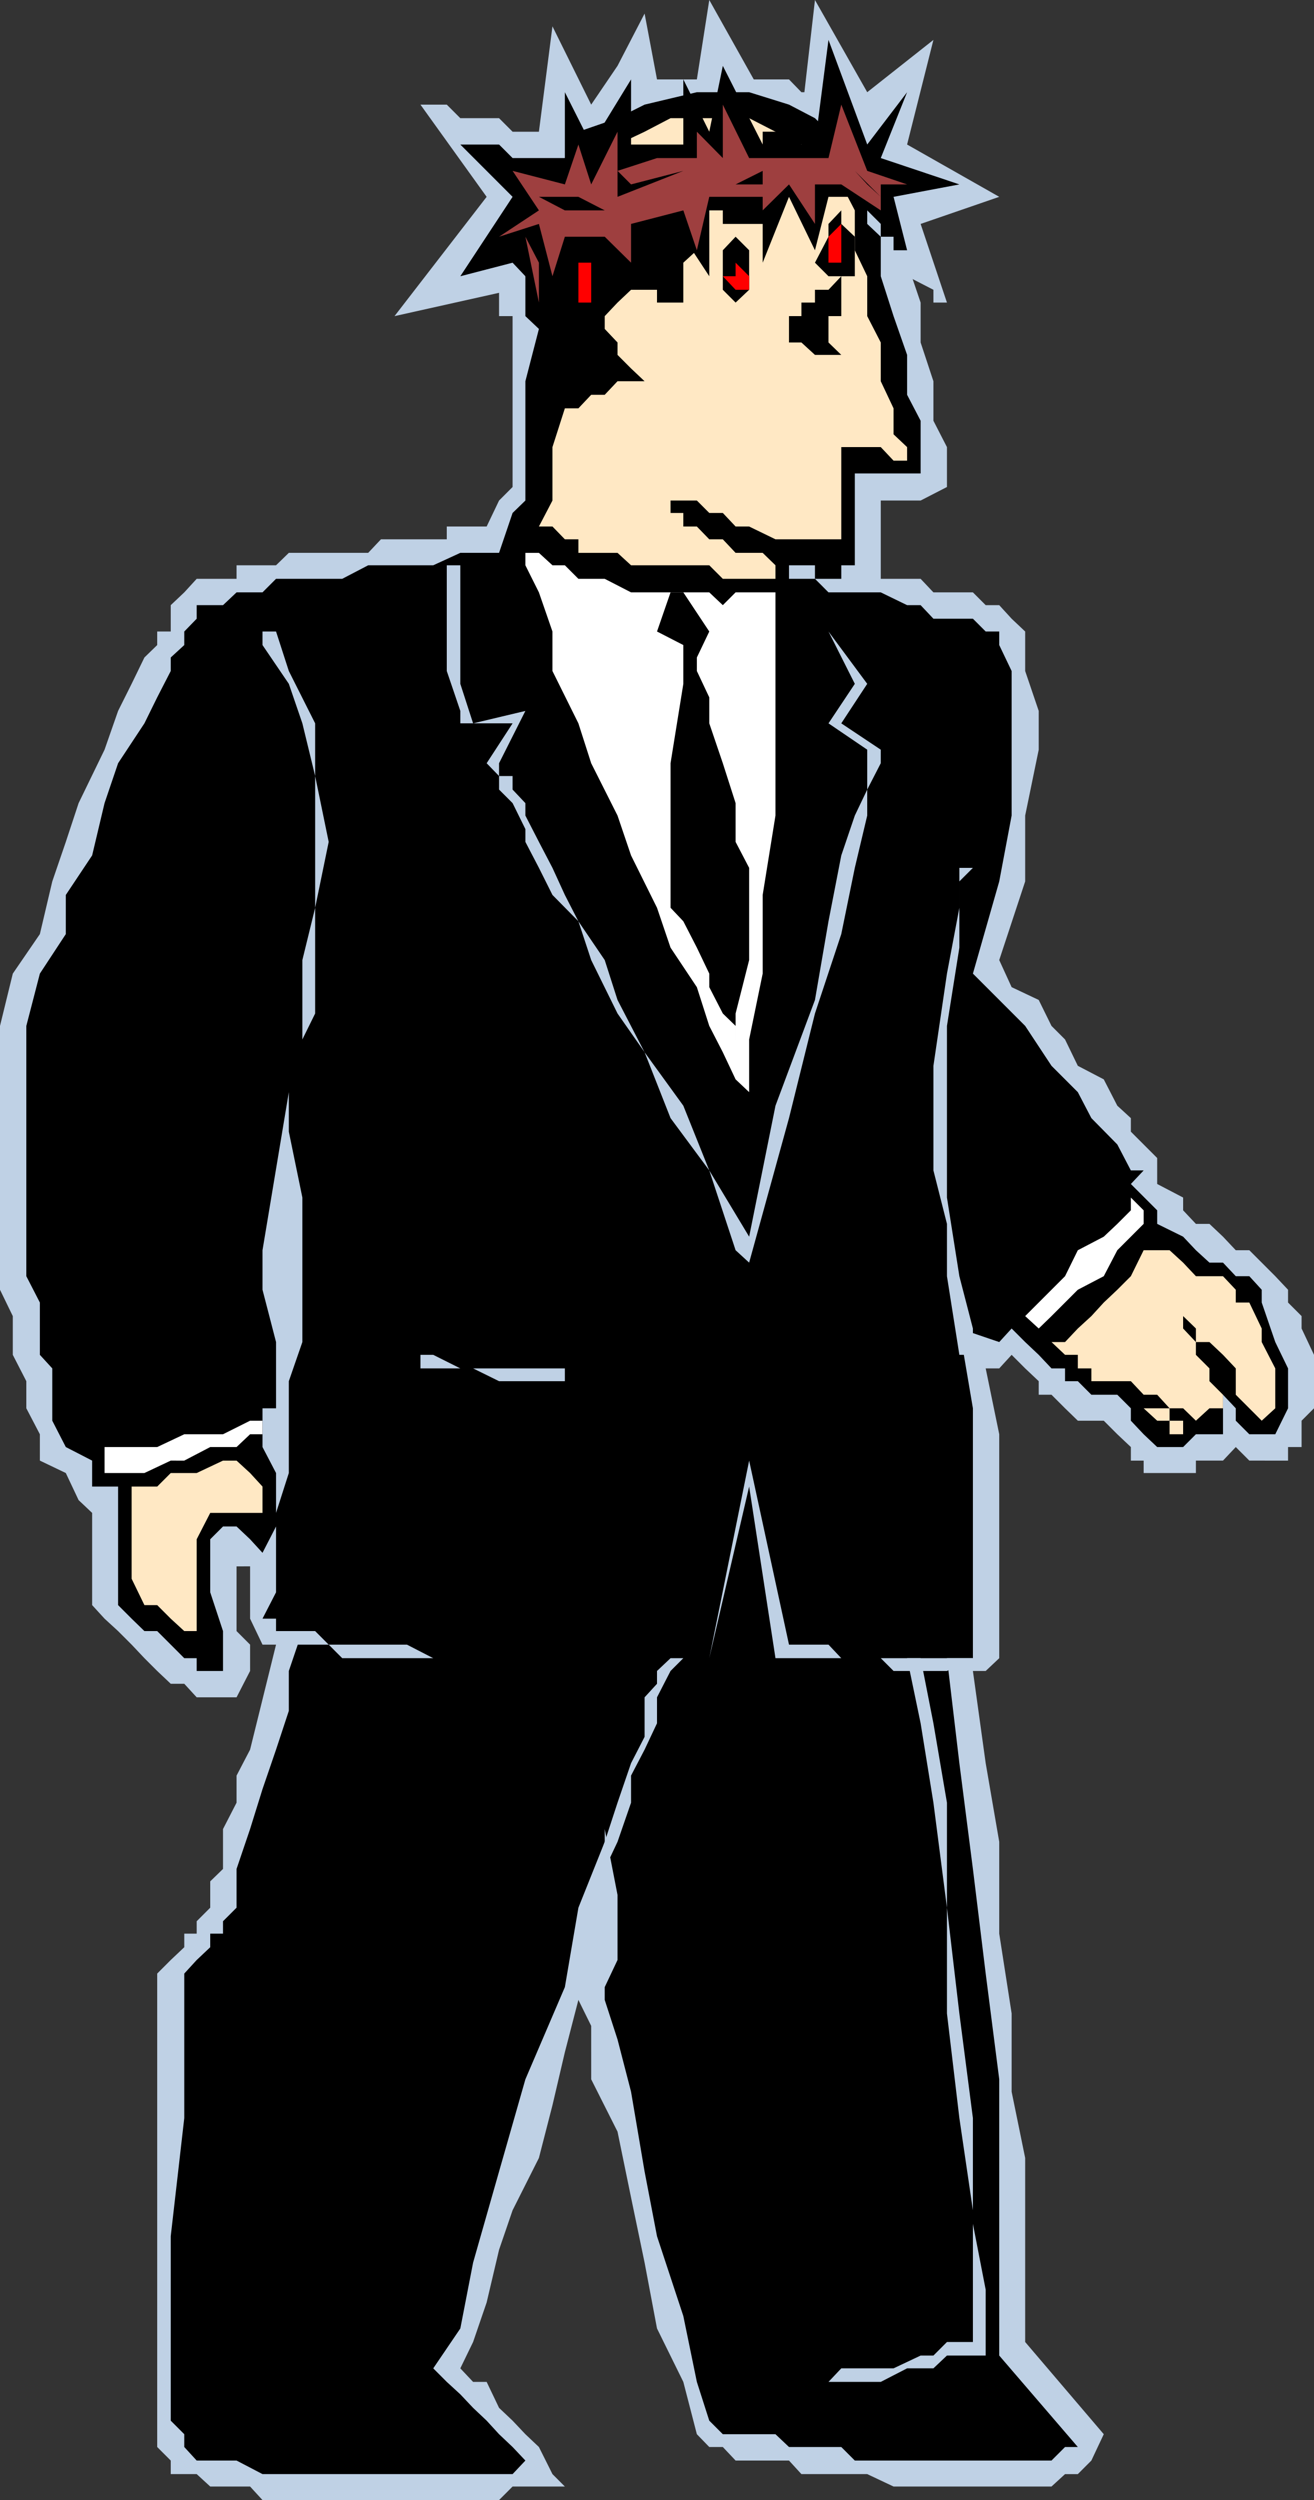<svg xmlns="http://www.w3.org/2000/svg" width="349.402" height="664.301"><rect width="100%" height="100%" fill="#333333" stroke="none"/><path fill="#bfd1e5" d="m241.203 38.402 7-27.8L230.602 24.5 216.703 0l-3.601 31.402h-6.899L188.602 0 185.3 21.102h-10.598l-3.3-17.5-7.2 13.898-7 10.3-10.3-20.8-3.602 28h-7l-3.598-3.598h-10.3l-3.602-3.601h-7l17.601 24.5L104.902 84l31.399-7 3.402 3.402V84h14.098l3.402-10.598 21.098-3.601L181.703 77l10.5-3.598 3.399-6.902v3.3l10.601 3.602 3.598-6.902 3.3 3.3 10.602-3.3v-7h3.598l3.3 3.402 3.602 3.598 3.399 3.3 3.601 3.602 7 3.598v3.402h3.598l-7-20.902 20.902-7.2-24.5-13.898"/><path fill="#bfd1e5" d="M342.5 346.102v-3.399l-3.398-3.601-6.899-6.899h-3.601l-3.399-3.601-3.601-3.399H318l-3.398-3.601v-3.399l-6.899-3.601v-6.899l-7-7v-3.601l-3.601-3.301-3.602-7-6.898-3.598-3.399-7-3.601-3.601-3.399-6.899-7.203-3.402-3.297-7.2 6.899-20.898v-17.5l3.601-17.5v-10.3l-3.601-10.602v-10.5L269 164.402l-3.297-3.601h-3.601l-3.399-3.399h-10.5l-3.402-3.601h-10.598V133h10.598l7-3.598v-10.601l-3.598-7v-10.5L244.801 91V80.402l-3.598-10.601v-6.899l-3.601-7v-3.601l-3.399-6.899V42l-3.601-3.598L227.3 35l-3.598-3.598-3.402-3.601-3.598-3.301h-3.601l-3.301-3.398h-10.598l-3.601-3.602h-7l-3.301 3.602h-13.899l-10.6 3.398-7 6.902L146.902 35l-3.601 7-3.598 3.402v6.899l-3.402 3.601-3.598 3.598V84h3.598v45.402L132.703 133l-3.3 6.902H118.8v3.399h-17.5l-3.399 3.601h-21.1l-3.399 3.301h-10.5v3.598H52.301L49 157.402l-3.598 3.399v7h-3.601v3.601l-3.399 3.301-3.402 7-3.598 7.2-3.601 10.3-6.899 14.2-3.402 10.3-3.598 10.5-3.3 14-7.2 10.5L0 272.602v70.101l3.402 7V360L7 367v7.203l3.602 6.899v7l6.898 3.3 3.402 7.2L24.5 402v24.5l3.3 3.602 3.602 3.3L35 437l3.402 3.602L41.801 444l3.601 3.402H49L52.3 451h10.602l3.598-7v-7l-3.598-3.598v-20.8 3.601H66.5v13.899L69.8 437h3.602L66.5 464.902l-3.598 6.899V479l-3.601 7v10.602l-3.399 3.3v7l-3.601 3.598v3.3H49v3.602l-3.598 3.399-3.601 3.601v125.801l3.601 3.598v3.601h6.899l3.601 3.301H66.5l3.3 3.598h62.903l3.598-3.598h13.902l-3.3-3.3-3.602-7.2-3.598-3.402-3.402-3.598-3.598-3.402-3.3-6.899H125.8l-3.399-3.601 3.399-7 3.601-10.5 3.301-14 3.598-10.5 7-13.899 3.601-14 3.301-14.101 3.598-13.899 3.402 6.899V552.5l7 13.902 3.598 17.5 3.601 17.301 3.301 17.5 7 14.2 3.598 13.898 3.3 3.402h3.602l3.399 3.598H209.8l3.3 3.601h17.5l7 3.301h42l3.602-3.3h3.399l3.601-3.602 3.297-7-20.898-24.5v-48.899L269 555.801V535l-3.297-21.2v-24.398l-3.601-20.902-3.399-24.5h3.399l3.601-3.398v-59.5l-3.601-17.5h3.601L269 360l3.602 3.602 3.601 3.398v3.602h3.399l3.601 3.601 3.399 3.297h6.898l3.602 3.602 3.601 3.398v3.602h3.399v3.3H318v-3.3h7.203l3.399-3.602 3.601 3.602H342.5V384.5h3.602v-7l3.3-3.297V360l-3.3-7v-3.297l-3.602-3.601"/><path d="M139.703 77v7l3.598 3.402-3.598 13.899V133l-3.402 3.3-3.598 10.602h-10.3l-7.2 3.301h-17.3L91 153.801H73.402l-3.601 3.601h-6.899l-3.601 3.399h-7v3.601L49 167.801v3.601l-3.598 3.301v3.598l-3.601 7-3.399 6.902-7 10.598-3.601 10.601-3.301 13.899-7 10.5v10.402l-6.898 10.5L7 272.602v66.5l3.602 7V360l3.3 3.602V377.5l3.598 7 7 3.602V395h6.902v31.5L35 430.102l3.402 3.3h3.399L45.402 437 49 440.602h3.3V444h7v-10.598l-3.398-10.3V409l3.399-3.398h3.601L66.5 409l3.3 3.602 3.602-7v-14.2l-3.601-6.902v-10.297h3.601v-17.601l-3.601-13.899v-10.5l7-42v10.5l3.601 17.5v38.399L76.801 367v24.402L73.402 402v21.102l-3.601 7h3.601v3.3h7L76.801 444v10.602l-3.399 10.3-3.601 10.5L66.5 486l-3.598 10.602v10.3l-3.601 3.598v3.3h-3.399v3.602l-3.601 3.399L49 524.402v38.399l-3.598 31.402v49L49 646.801v3.402l3.3 3.598h10.602l6.899 3.601h66.5l3.402-3.601-3.402-3.598-3.598-3.402-3.3-3.598-3.602-3.402-3.399-3.598-3.601-3.3-3.598-3.602 7.2-10.598 3.398-17.5L132.703 577l7-24.5 10.5-24.5 3.598-21.098 7-17.5V486l3.402 17.5v17.3l-3.402 7.2v3.402l3.402 10.5 3.598 13.899L171.402 577l3.301 17.203 7 21.2 3.598 17.5 3.3 10.3 3.602 3.598h14l3.598 3.402h13.902l3.598 3.598h52.3l3.602-3.598h3.399l-20.899-24.3V552.5l-3.601-28.098-3.399-27.8-3.601-28.102-3.301-27.898h6.902v-66.399L255.102 353l10.601 3.602L269 353l3.602 3.602 3.601 3.398 3.399 3.602h3.601V367h3.399l3.601 3.602h6.899l3.601 3.601v3.297l3.399 3.602 3.601 3.398h6.899l3.398-3.398h7.203v-10.5l3.399 3.601v3.297l3.601 3.602h6.899l3.398-6.899v-10.601l-3.398-7-3.602-10.5v-3.399l-3.297-3.601h-3.601l-3.399-3.602h-3.601L318 332.203l-3.398-3.601-6.899-3.399v-3.601l-7-7 3.399-3.602h-3.399l-3.601-6.898-6.899-7-3.601-6.899-7-7-7-10.601-13.899-13.899 7-24.5 3.297-17.5v-38.402l-3.297-6.899v-3.601h-3.601l-3.399-3.399h-10.5l-3.402-3.601h-3.598l-7-3.399h-13.902l-3.598-3.601h-6.902v-3.598h6.902v3.598h7v-3.598h3.598v-24.402h17.5v-14l-3.598-6.899V94.301L237.602 84l-3.399-10.598v-10.5l-3.601-3.402v-7.2l-3.301-6.898-3.598-7-7-7-6.902-3.601-10.598-3.301h-13.902l-13.899 3.3-7.199 3.602L153.801 35l-3.598 7-3.3 3.402L143.3 49v10.5l-3.598 3.402V77"/><path fill="#ffe8c4" d="m227.3 66.5 3.302 6.902V84l3.601 7v10.3l3.399 7.2v6.902l3.601 3.399v3.601h-3.601l-3.399-3.601h-10.5v24.5h-17.5l-7-3.399h-3.601l-3.399-3.601h-3.601L185.3 133h-7v3.3h3.402v3.602h3.598l3.3 3.399h3.602l3.399 3.601h7.199l3.402 3.301v3.598h-14l-3.601-3.598H167.8l-3.598-3.3H153.8V143.3h-3.598l-3.3-3.399H143.3l3.601-6.902v-14.2l3.301-10.3h3.598l3.402-3.598h3.598l3.402-3.601h7.2l-3.602-3.399-3.598-3.601V91l-3.402-3.598V84l3.402-3.598L167.801 77h6.902v3.402h7V69.801l3.598-3.301V55.902h-13.899l-3.601 3.598h-17.598v-3.598L153.801 49l3.402-3.598L160.801 42l3.402-3.598 7.2-3.402 6.898-3.598h20.902l7 3.598 6.899 3.402L216.703 42l7 7 3.598 6.902V66.5"/><path d="M223.703 73.402 220.301 77h-3.598v3.402h-3.601V84H209.8v7h3.3l3.602 3.3h7L220.3 91v-7h3.402V73.402"/><path fill="#fff" d="M300.703 318.203v3.399l-3.601 3.601-3.602 3.399-6.898 3.601-3.399 6.899-10.601 10.601 3.601 3.297 3.399-3.297 7-7 6.898-3.601 3.602-6.899 7-7v-3.601l-3.399-3.399m-101.5-28v-14l3.598-17.5v-20.902l3.402-21.098v-59.3h-10.601l-3.399 3.398-3.601-3.399H167.8l-7-3.601h-7l-3.598-3.598h-3.3l-3.602-3.3h-3.598v3.3l3.598 7.2 3.601 10.398v10.5l6.899 13.902 3.402 10.598 7 13.902 3.598 10.598 6.902 13.902 3.598 10.598 7 10.5 3.3 10.3 3.602 7 3.399 7.2 3.601 3.402"/><path d="M195.602 276.203v-6.902l3.601-14.2v-24.5l-3.601-6.898v-10.3l-3.399-10.602-3.601-10.598v-6.902l-3.301-7v-3.598l3.3-6.902-6.898-10.399h-3.402l-3.598 10.399 7 3.601v10.301l-3.402 21.098v38.402l3.402 3.598 3.598 7 3.3 6.902v3.598l3.602 7 3.399 3.3v3.602"/><path fill="#ffe8c4" d="M62.902 388.102h-3.601l-7 3.3h-6.899L41.801 395H35v24.5l3.402 7h3.399l3.601 3.602 3.598 3.3h3.3V437v-28l3.602-7h13.899v3.602V395l-3.301-3.598-3.598-3.3"/><path fill="#fff" d="M27.8 384.5v6.902h10.602l7-3.3H49l6.902-3.602h7l3.598-3.398h3.3V377.5h-3.3l-7.2 3.602H49l-7.2 3.398h-14"/><path fill="#ffe8c4" d="M314.602 349.703V353l3.398 3.602V360l3.602 3.602V367l3.601 3.602v3.601h-3.601L318 377.5l-3.398-3.297H311l-3.297-3.601h-3.601L300.703 367h-10.5v-3.398h-3.601V360h-3.399l-3.601-3.398h3.601l3.399-3.602 3.601-3.297 3.297-3.601 3.602-3.399 3.601-3.601 3.399-6.899H311l3.602 3.297 3.398 3.602h7.203l3.399 3.601v3.399h3.601L335.5 353v3.602l3.602 7v10.601L335.5 377.5l-6.898-6.898v-7L325.203 360l-3.601-3.398H318V353l-3.398-3.297"/><path fill="#ffe8c4" d="M314.602 377.5v3.602H311V377.5h-3.297l-3.601-3.297H311v3.297h3.602"/><path fill="#bfd1e5" d="m234.203 199.203-10.5-7 6.899-10.5-10.301-13.902 7 13.902-7 10.5 10.3 7v10.598l-3.3 6.902-3.598 10.598-3.402 17.5-3.598 20.902-10.5 28.098-7 34.8L188.602 311l-6.899-17.2-10.3-14.198-7.2-13.899-3.402-10.601-7-10.301-3.598-7-3.3-7.2-3.602-6.898-3.598-7v-3.3l-3.402-3.602v-3.598h-3.598v-3.402l7-13.899-13.902 3.301-3.399-10.5v-31.5h-3.601v28.098l3.601 10.601v3.301h13.899l-6.899 10.598 3.301 3.402v3.598l3.598 3.601 3.402 6.899v3.402l3.598 6.899 3.601 7.199 6.899 7 3.402 10.3 7 14.2 7.2 10.3 6.898 17.5L188.6 311l7 21.203 3.602 3.297 10.598-38.398 6.902-27.801 7-21.098 3.598-17.601 3.3-13.899v-6.902l3.602-7v-3.598m-153.8 77v-21.101l3.399-13.899v-35l-3.399-14-3.601-10.5-7-10.3V167.8h3.601l3.399 10.5 7 13.902v14l3.601 17.5-3.601 17.5V269.3l-3.399 6.902m-7 157.2h10.399L87.402 437h20.801l7 3.602h73.399l10.601-52.5L209.801 437h10.5l3.402 3.602h35L251.801 444h-14.2l-3.398-3.398h-28l-7-45.602-10.601 45.602H91L87.402 437H76.801l-3.399-3.598m73.5-66.402h-14.199l-6.902-3.398h-14V360h3.402l7.2 3.602h27.8V367h-3.3m108.199-7h3.601v-7l-3.601-13.898-3.301-20.899v-45.601l3.3-20.801v-17.598l3.602-3.601h-3.601v10.601l-3.301 17.5-3.598 24.5V311l3.598 14.203v13.899L255.1 360"/><path fill="#bfd1e5" d="m157.203 499.902 3.598-10.5L164.203 479l3.598-10.5 3.601-7V451l3.301-3.598V444l3.598-3.398h3.402L178.301 444l-3.598 7v6.902l-3.3 7-3.602 6.899V479l-3.598 10.402-3.402 7.2v3.3h-3.598m63.097 133 3.403-3.601h13.899l7.199-3.399h3.402l3.598-3.601h6.902v-35l-3.601-24.5L251.8 535v-28.098L248.203 479l-3.402-21.098-3.598-17.3h3.598l3.402 17.3L251.801 479v27.902L255.1 535l3.602 27.8v28.102l3.399 17.5v17.5H251.8l-3.598 3.399h-7l-7 3.601h-17.5 3.598"/><path d="m230.602 38.402-10.301-27.8-3.598 27.8h-3.601L209.8 35h-7v3.402L192.203 17.5 188.602 35l-6.899-13.898v17.3h-13.902v-17.3l-10.598 17.3-7-13.902V42h-13.902l-3.598-3.598h-10.3L136.3 52.301l-13.899 21.101 13.899-3.601 3.402 3.601L143.301 77l3.601 3.402 3.301-13.902 31.5-3.598 6.899 10.5v-17.5h3.601V59.5h10.598v10.3l7-17.5 6.902 14.2 3.598-14.2h7v3.602h3.3l3.602 3.598v3.402h3.399V66.5h3.601l-3.601-14.2 17.5-3.3-20.899-7 7-17.5-10.601 13.902"/><path fill="#9e3f3f" d="m220.3 42 3.403-14.2 6.899 17.602L241.203 49h-7v6.902L223.703 49h-7v10.5L209.801 49l-7 6.902v-3.601h-14.2l-3.3 14.199-3.598-10.598-13.902 3.598v10.3l-7-6.898h-10.598l-3.3 10.5L143.3 59.5l-10.598 3.402 10.598-7-7-10.5L150.203 49l3.598-10.598L157.203 49l7-14v10.402l10.5-3.402h10.598v-7l6.902 7V27.8l7 14.2h21.098"/><path fill="#9e3f3f" d="m139.703 62.902 3.598 17.5V69.801zm0 0"/><path d="M164.203 45.402v6.899l17.5-6.899L167.801 49l-3.598-3.598M195.602 49l7.199-3.598v6.899V49h-7.2M153.8 52.3V49v3.3h-10.5l6.903 3.602h10.598l-7-3.601M230.602 49l3.601 3.3-6.902-6.898zm-35 10.5v3.402l-3.399 3.598V77l3.399 3.402L199.203 77V66.5l-3.601-3.598V59.5"/><path fill="red" d="M195.602 62.902v10.5h-3.399L195.602 77h3.601v-3.598l-3.601-3.601v-6.899"/><path d="M223.703 52.3v3.602l-3.402 3.598v3.402l-3.598 6.899 3.598 3.601h7v-10.5l-3.598-3.402v-7.2"/><path fill="red" d="m223.703 59.5-3.402 3.402v6.899h3.402V59.5m-66.5 10.3h-3.402v10.602h3.402V69.801"/></svg>
